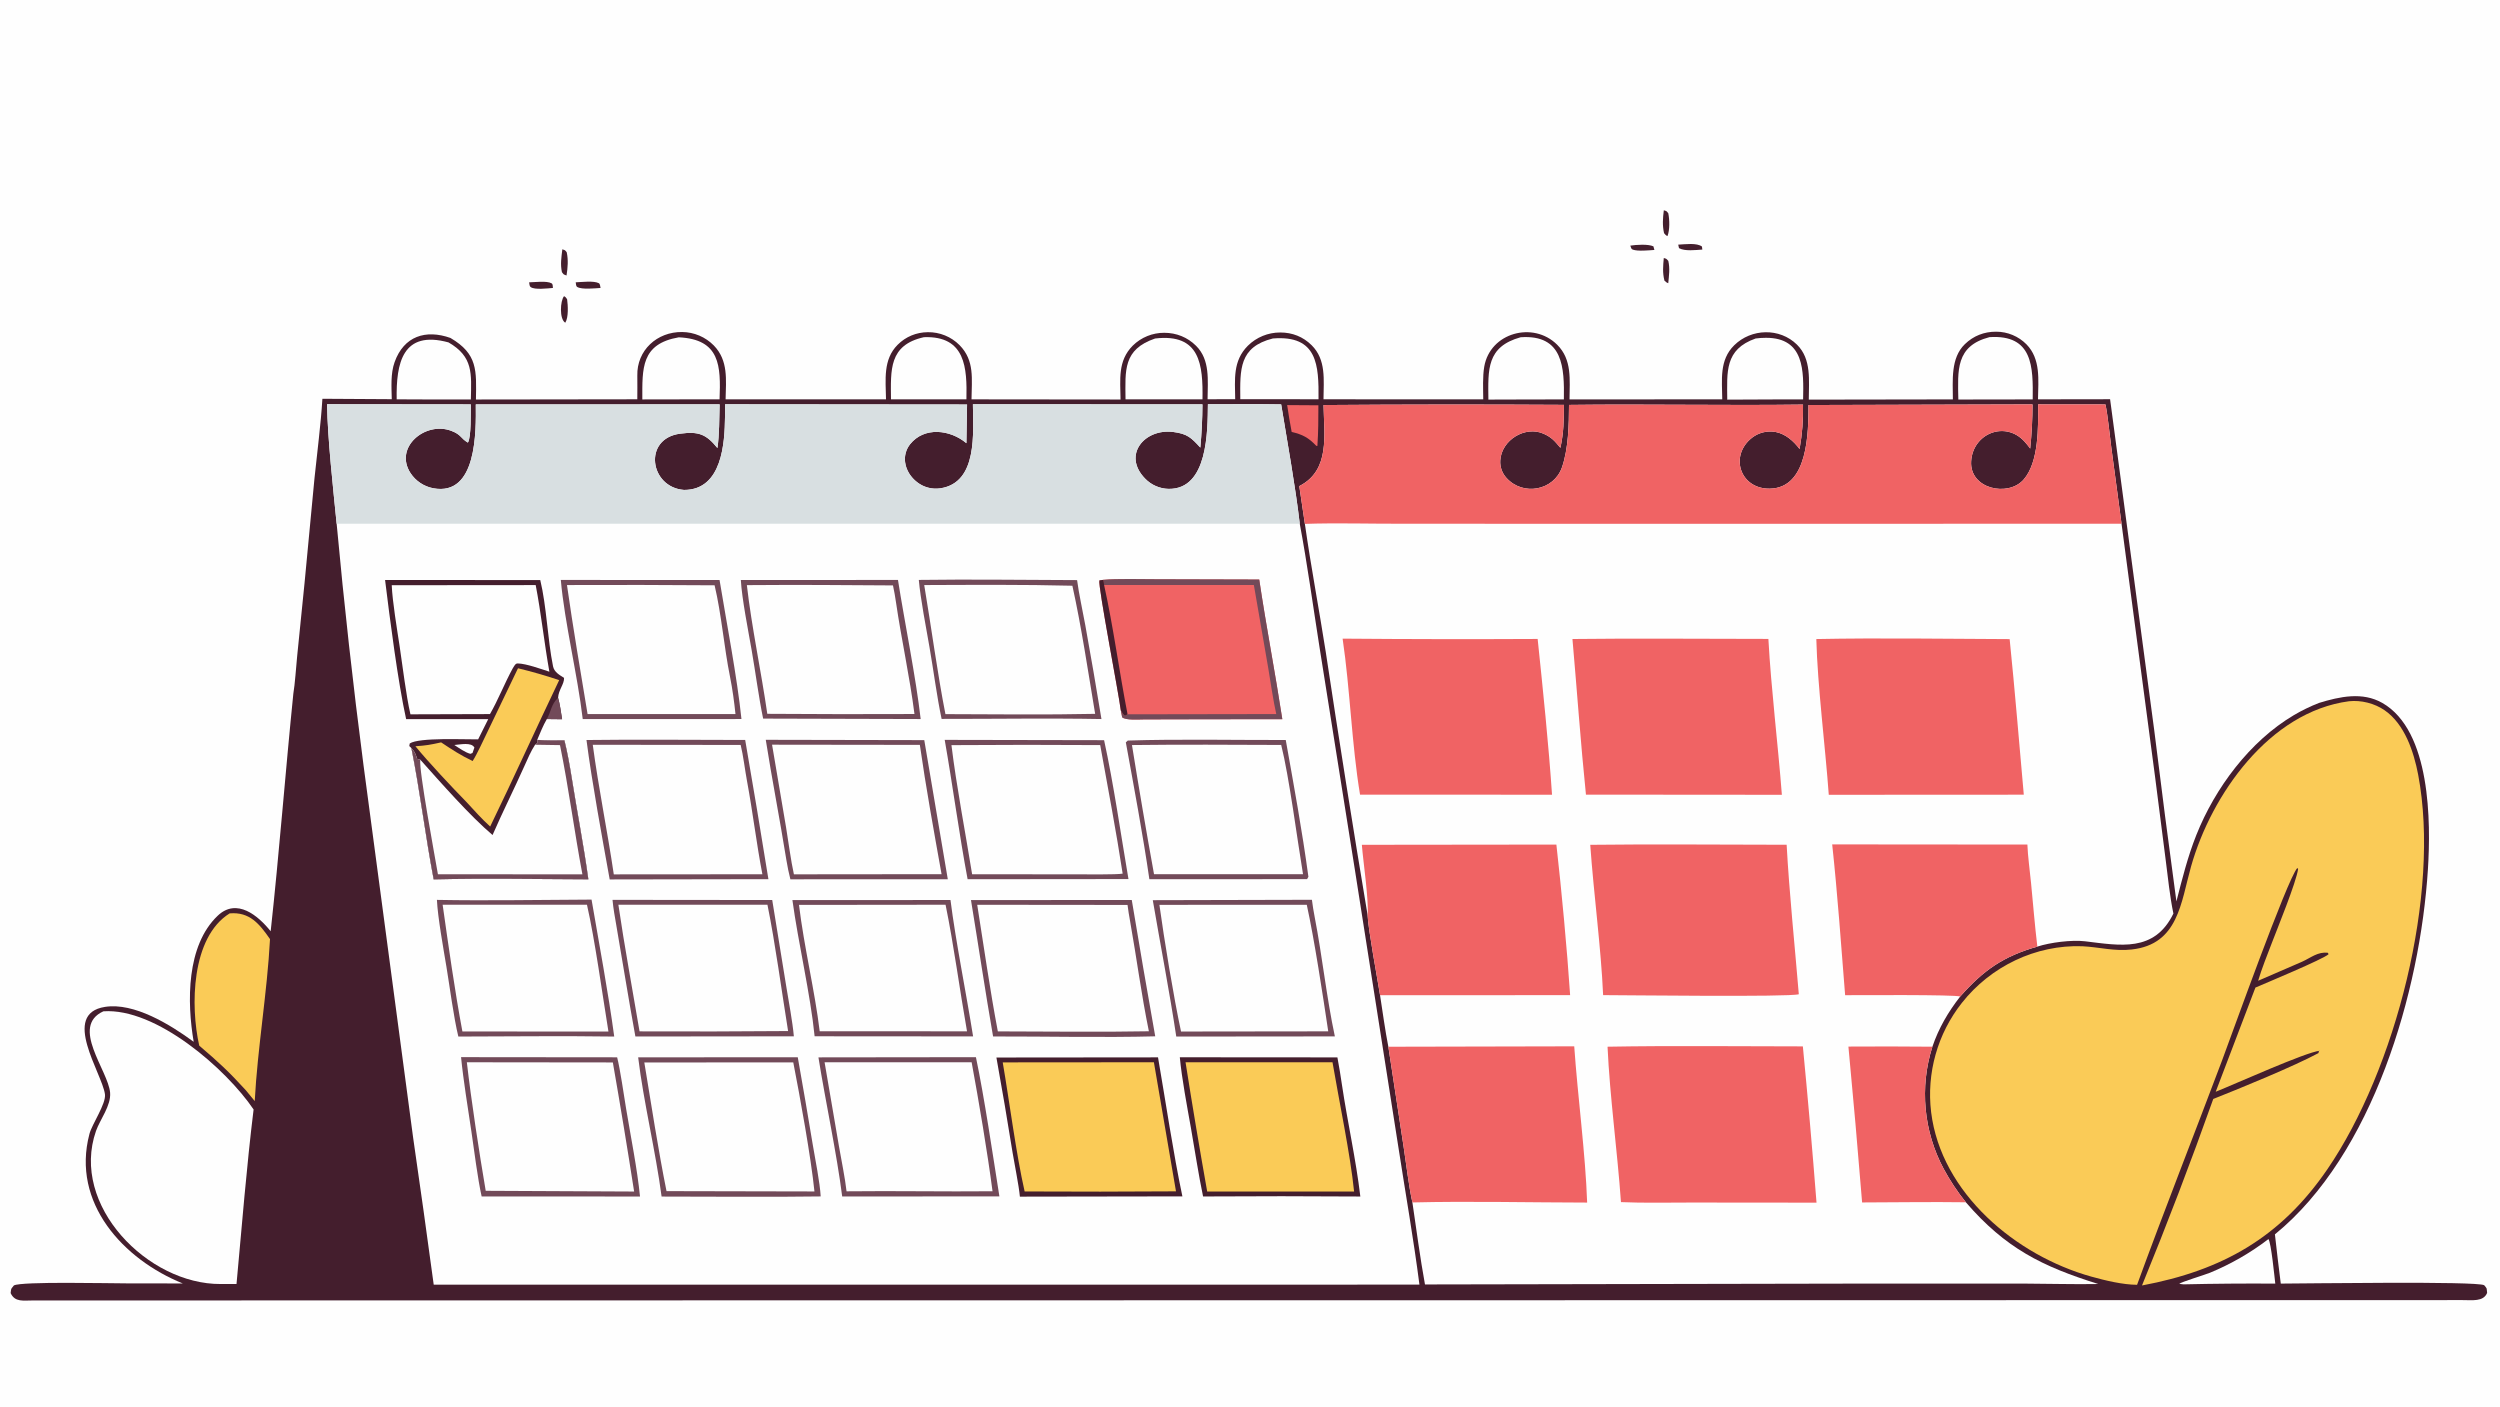 <svg xmlns="http://www.w3.org/2000/svg" height="1024" preserveAspectRatio="none" style="display: block;" version="1.1" viewBox="0 0 2048 1152" width="1820">
<path d="M 0 0 L 2048 0 L 2048 1152 L 0 1152 L 0 0 z" fill="rgb(254,254,254)" transform="translate(0,0)"></path>
<path d="M 1599.79 327.1 C 1599.78 311.562 1597.81 293.331 1609.58 281.903 C 1616.66 275.026 1625.47 271.599 1635.29 271.661 C 1644.61 271.665 1653.54 275.394 1660.09 282.019 C 1671.91 294.113 1669.76 311.154 1669.53 327.057 L 1728.59 326.963 L 1764.7 597.714 C 1770.46 644.6 1776.54 691.448 1782.92 738.253 C 1787.6 719.92 1792.22 701.509 1799.23 683.896 C 1814.56 645.366 1843.02 607.089 1879.1 585.719 C 1885.71 581.828 1892.62 578.471 1899.77 575.679 C 1916.75 570.504 1935.32 566.407 1951.58 575.696 C 1991.46 598.461 1991.37 673.608 1988.95 711.95 C 1982.62 812.25 1943.95 945.487 1863.61 1010.93 C 1865.1 1024.39 1866.7 1037.83 1868.41 1051.27 C 1888.61 1051.22 2028.37 1049.14 2035.03 1052.57 C 2037.65 1055.83 2036.91 1054.27 2037.45 1058.9 C 2034.37 1066.35 2025.04 1064.71 2017.46 1064.78 L 26.968 1065.08 C 19.29 1065.04 12.215 1066.72 8.709 1059.02 C 9.319 1054.67 8.641 1056.32 11.365 1052.79 C 17.31 1049.34 91.138 1051.1 103.515 1051.08 L 149.746 1051.15 C 101.13 1031.56 58.323 985.227 73.266 928.722 C 75.254 920.789 87.075 903.902 85.977 896.132 C 83.516 878.713 49.69 830.322 86.026 824.637 C 109.828 820.914 139.301 839.006 158.659 853.23 C 153.131 820.77 152.562 774.461 178.369 749.949 C 193.996 735.106 211.534 749.943 221.739 762.706 C 228.745 698.555 233.772 632.42 240.313 567.998 C 241.582 560.919 242.667 545.132 243.426 537.479 L 249.52 477.13 L 257.606 391.94 C 259.741 371.05 262.884 347.313 264.105 326.597 L 320.936 326.941 C 320.734 317.012 319.892 305.975 323.26 296.573 C 330.884 275.29 348.746 269.61 368.984 276.768 C 391.445 289.879 390.284 303.572 389.886 327.197 L 522.08 327.013 C 522.04 320.654 522.248 313.976 522.092 307.671 C 521.577 286.911 538.288 271.654 558.811 271.923 C 568.58 272.011 577.913 275.976 584.759 282.945 C 596.755 295.293 594.744 310.98 594.405 327.077 L 725.818 327.08 C 725.574 311.059 723.235 294.531 735.312 282.408 C 741.971 275.723 750.632 272.156 760.024 272.06 C 769.796 271.915 779.206 275.751 786.092 282.685 C 798.565 295.41 796.005 310.488 795.867 327.065 L 917.949 327.201 C 917.769 310.797 915.526 295.538 927.979 283.054 C 934.864 276.272 944.157 272.498 953.821 272.557 C 963.676 272.58 972.766 276.206 979.809 283.197 C 991.46 294.763 989.354 311.484 989.246 326.987 L 1011.87 326.944 C 1011.68 310.711 1009.78 295.677 1022.23 283.174 C 1029.29 276.187 1038.83 272.279 1048.77 272.304 C 1058.63 272.301 1067.41 275.728 1074.47 282.708 C 1086.54 294.625 1084.31 311.088 1084.21 327.015 L 1215.08 327.074 C 1215.02 318.665 1214.48 308.479 1215.89 300.308 C 1220.7 272.455 1255.97 262.813 1275.62 282.315 C 1288.01 294.614 1285.83 311.103 1285.75 327.132 L 1410.87 327.041 C 1410.73 311.226 1408.29 294.948 1420.67 282.768 C 1434.68 268.979 1457.89 268.305 1472.07 282.244 C 1484.15 294.116 1481.77 311.755 1481.76 327.293 L 1599.79 327.1 z" fill="rgb(68,30,45)" transform="translate(0,0)"></path>
<path d="M 989.514 331.065 C 1009.33 331.071 1029.78 330.818 1049.54 331.186 C 1054.56 362.141 1061.21 398.18 1064.76 428.938 C 1070.78 460.78 1075.81 497.548 1080.92 529.905 L 1109.95 712.548 L 1145.77 940.902 C 1151.44 977.686 1158.07 1015.25 1162.8 1052.11 L 355.302 1052.17 C 349.881 1011.97 344.255 971.791 338.423 931.644 L 297.777 626.608 C 289.196 560.867 281.863 494.97 275.783 428.952 C 272.968 400.452 268.296 358.8 267.942 331.055 L 385.684 331.183 C 385.588 337.537 386.111 358.198 383.291 362.489 C 377.128 358.924 378.15 356.022 369.538 352.794 C 348.508 344.912 322.524 366.272 336.29 387.48 C 340.575 393.961 347.297 398.436 354.93 399.89 C 390.864 406.601 389.972 353.055 389.759 331.228 L 589.52 331.152 C 589.252 342.119 589.299 356.357 587.718 366.943 C 578.293 355.277 572.032 353.275 557.279 355.164 C 526.437 359.113 532.173 399.186 560.394 401.264 C 591.727 401.264 593.661 362.414 593.924 341.579 C 593.966 338.087 593.987 334.596 593.986 331.104 L 792.221 331.293 L 791.675 362.966 C 778.296 351.745 757.106 349.3 745.509 363.862 C 742.238 368.006 740.779 373.295 741.465 378.529 C 742.287 385.066 746.128 390.951 751.306 394.917 C 756.683 399.121 763.549 400.936 770.302 399.941 C 801.199 395.282 797.115 354.21 797.002 331.09 L 985.041 331.15 C 985 342.979 984.424 354.8 983.316 366.578 C 975.837 358.427 972.677 355.267 961.078 353.781 C 937.781 350.798 919.108 372.562 938.066 391.962 C 943.147 397.236 950.117 400.272 957.439 400.4 C 989.568 400.751 989.271 352.958 989.514 331.065 z" fill="rgb(254,254,254)" transform="translate(0,0)"></path>
<path d="M 989.514 331.065 C 1009.33 331.071 1029.78 330.818 1049.54 331.186 C 1054.56 362.141 1061.21 398.18 1064.76 428.938 L 275.783 428.952 C 272.968 400.452 268.296 358.8 267.942 331.055 L 385.684 331.183 C 385.588 337.537 386.111 358.198 383.291 362.489 C 377.128 358.924 378.15 356.022 369.538 352.794 C 348.508 344.912 322.524 366.272 336.29 387.48 C 340.575 393.961 347.297 398.436 354.93 399.89 C 390.864 406.601 389.972 353.055 389.759 331.228 L 589.52 331.152 C 589.252 342.119 589.299 356.357 587.718 366.943 C 578.293 355.277 572.032 353.275 557.279 355.164 C 526.437 359.113 532.173 399.186 560.394 401.264 C 591.727 401.264 593.661 362.414 593.924 341.579 C 593.966 338.087 593.987 334.596 593.986 331.104 L 792.221 331.293 L 791.675 362.966 C 778.296 351.745 757.106 349.3 745.509 363.862 C 742.238 368.006 740.779 373.295 741.465 378.529 C 742.287 385.066 746.128 390.951 751.306 394.917 C 756.683 399.121 763.549 400.936 770.302 399.941 C 801.199 395.282 797.115 354.21 797.002 331.09 L 985.041 331.15 C 985 342.979 984.424 354.8 983.316 366.578 C 975.837 358.427 972.677 355.267 961.078 353.781 C 937.781 350.798 919.108 372.562 938.066 391.962 C 943.147 397.236 950.117 400.272 957.439 400.4 C 989.568 400.751 989.271 352.958 989.514 331.065 z" fill="rgb(216,223,225)" transform="translate(0,0)"></path>
<path d="M 315.457 475.023 L 442.578 475.066 C 447.834 496.801 448.529 523.433 453.053 545.739 C 454.021 550.509 458.377 552.819 462.08 555.173 C 462.318 560.244 457.506 565.03 457.173 571.499 C 458.703 576.712 459.587 583.571 460.465 589.042 L 447.987 588.907 C 444.858 594.253 442.505 600.26 440.073 605.979 C 447.747 606.485 454.686 606.404 462.373 606.346 C 464.872 616.437 466.794 627.16 468.421 637.442 C 472.776 664.961 478.203 692.59 481.982 720.175 C 440.894 720.007 396.153 719.226 355.256 720.212 C 348.461 684.604 344.026 647.453 336.999 612.68 L 335.291 611.017 L 335.662 608.908 C 343.283 603.792 381.138 605.72 391.683 605.546 L 399.962 588.978 L 332.7 588.973 C 325.997 558.593 319.327 506.597 315.457 475.023 z" fill="rgb(68,30,45)" transform="translate(0,0)"></path>
<path d="M 438.344 609.941 L 440.091 608.614 L 440.073 605.979 C 447.747 606.485 454.686 606.404 462.373 606.346 C 464.872 616.437 466.794 627.16 468.421 637.442 C 472.776 664.961 478.203 692.59 481.982 720.175 C 440.894 720.007 396.153 719.226 355.256 720.212 C 348.461 684.604 344.026 647.453 336.999 612.68 C 340.079 615.974 340.285 617.187 341.741 621.496 C 342.319 621.674 343.818 622.195 344.322 622.205 C 360.558 640.388 385.123 668.367 403.504 683.886 C 411.76 664.941 421.131 646.297 429.578 627.419 C 432.108 621.767 434.969 615.048 438.344 609.941 z" fill="rgb(254,254,254)" transform="translate(0,0)"></path>
<path d="M 438.344 609.941 L 440.091 608.614 L 440.073 605.979 C 447.747 606.485 454.686 606.404 462.373 606.346 C 464.872 616.437 466.794 627.16 468.421 637.442 C 472.776 664.961 478.203 692.59 481.982 720.175 C 440.894 720.007 396.153 719.226 355.256 720.212 C 348.461 684.604 344.026 647.453 336.999 612.68 C 340.079 615.974 340.285 617.187 341.741 621.496 C 342.319 621.674 343.818 622.195 344.322 622.205 C 342.935 630.26 356.305 701.618 358.747 716.023 L 477.102 716.078 C 470.499 681.002 465.958 645.793 458.751 610.254 L 438.344 609.941 z" fill="rgb(114,74,89)" transform="translate(0,0)"></path>
<path d="M 457.173 571.499 C 458.703 576.712 459.587 583.571 460.465 589.042 L 447.987 588.907 C 451.274 583.214 451.61 576.536 457.173 571.499 z" fill="rgb(114,74,89)" transform="translate(0,0)"></path>
<path d="M 320.913 479.29 L 438.838 479.189 C 443.183 501.529 445.902 526.979 450.044 550.125 C 443.208 547.932 431.098 543.469 424.038 543.355 C 422.127 543.324 421.253 545.547 420.042 547.374 C 413.44 559.391 407.927 573.569 401.38 584.833 L 336.225 585.031 C 332.579 569.081 329.859 545.652 327.35 529.085 C 325.275 515.377 321.424 492.355 320.913 479.29 z" fill="rgb(254,254,254)" transform="translate(0,0)"></path>
<path d="M 424.346 547.308 C 435.724 550.065 446.979 553.306 458.08 557.024 C 439.003 596.911 420.957 636.952 401.548 676.939 C 394.741 670.794 388.436 663.705 382.207 656.945 C 370.215 644.696 350.754 623.978 340.307 611.177 C 349.262 610.572 352.47 609.976 361.387 608.008 C 370.158 613.872 377.653 618.772 387.198 623.276 C 390.648 618.007 396.446 605.277 399.579 598.863 L 424.346 547.308 z" fill="rgb(250,203,87)" transform="translate(0,0)"></path>
<path d="M 372.195 610.152 C 377.099 609.78 386.193 607.655 388.633 612.264 L 387.061 616.713 L 385.281 617.384 C 380.749 616.089 376.219 612.765 372.195 610.152 z" fill="rgb(254,254,254)" transform="translate(0,0)"></path>
<path d="M 903.91 474.882 C 914.741 473.842 935.448 474.383 946.984 474.403 L 1031.57 474.636 C 1037.16 512.309 1044.65 550.976 1050.48 589.032 C 1012.71 589.047 974.947 589.047 937.18 589.193 C 932.761 589.21 922.103 590.071 919.259 587.432 L 918.112 581.591 C 916.819 569.849 899.336 479.739 900.626 475.36 L 903.91 474.882 z" fill="rgb(240,99,100)" transform="translate(0,0)"></path>
<path d="M 903.91 474.882 C 914.741 473.842 935.448 474.383 946.984 474.403 L 1031.57 474.636 C 1037.16 512.309 1044.65 550.976 1050.48 589.032 C 1012.71 589.047 974.947 589.047 937.18 589.193 C 932.761 589.21 922.103 590.071 919.259 587.432 L 918.112 581.591 C 919.355 583.758 919.692 584.671 921.542 586.285 L 923.694 585.012 L 1045.51 584.808 C 1042.99 573.693 1040.88 558.622 1038.94 547.178 L 1027.16 479.121 L 904.467 479.097 C 904.498 478.14 904.075 475.938 903.91 474.882 z" fill="rgb(114,74,89)" transform="translate(0,0)"></path>
<path d="M 918.112 581.591 C 916.819 569.849 899.336 479.739 900.626 475.36 L 903.91 474.882 C 904.075 475.938 904.498 478.14 904.467 479.097 C 911.86 512.317 917.013 550.691 923.694 585.012 L 921.542 586.285 C 919.692 584.671 919.355 583.758 918.112 581.591 z" fill="rgb(68,30,45)" transform="translate(0,0)"></path>
<path d="M 816.26 866.11 L 948.654 865.978 C 954.844 901.731 961.167 944.751 968.618 979.83 L 835.491 980.052 C 834.585 970.464 831.223 954.401 829.556 944.264 C 825.387 918.169 820.955 892.116 816.26 866.11 z" fill="rgb(68,30,45)" transform="translate(0,0)"></path>
<path d="M 821.438 870.087 L 945.273 869.99 L 963.369 975.704 C 922.04 976.003 880.71 976.035 839.38 975.8 C 832.421 945.184 826.928 902.126 821.438 870.087 z" fill="rgb(250,203,87)" transform="translate(0,0)"></path>
<path d="M 923.894 606.513 C 964.976 605.196 1011.74 606.152 1053.29 606.071 C 1059.93 643.33 1066.79 680.584 1071.85 718.1 C 1071.48 718.74 1071.12 719.38 1070.75 720.02 L 941.557 720.083 C 936.505 684.94 928.683 643.113 922.282 607.993 L 923.894 606.513 z" fill="rgb(114,74,89)" transform="translate(0,0)"></path>
<path d="M 927.308 610.196 C 967.683 609.689 1009.18 609.966 1049.56 610.112 C 1056.13 636.32 1062.76 688.029 1067.43 715.951 L 945.381 715.994 C 939.008 680.789 932.984 645.521 927.308 610.196 z" fill="rgb(254,254,254)" transform="translate(0,0)"></path>
<path d="M 773.901 605.958 L 904.474 606.208 C 912.265 641.851 918.227 683.515 924.437 719.956 L 792.661 720.09 C 785.736 683.047 780.49 643.427 773.901 605.958 z" fill="rgb(114,74,89)" transform="translate(0,0)"></path>
<path d="M 779.43 610.267 C 820.05 609.971 860.671 609.96 901.29 610.232 C 907.338 643.907 914.601 681.938 919.677 715.493 C 915.271 716.42 888.195 716.085 882.242 716.083 L 796.364 716.006 C 790.9 682.046 783.525 643.956 779.43 610.267 z" fill="rgb(254,254,254)" transform="translate(0,0)"></path>
<path d="M 522.782 865.949 L 653.537 865.901 C 657.783 889.796 661.885 913.717 665.844 937.662 C 667.84 949.49 671.696 968.644 672.314 979.871 C 629.262 980.476 585.117 979.977 541.981 979.98 C 537.11 942.805 527.175 902.446 522.782 865.949 z" fill="rgb(114,74,89)" transform="translate(0,0)"></path>
<path d="M 527.826 870.172 L 649.841 870.078 C 655.292 897.895 664.418 948.178 667.191 975.796 L 546.012 975.534 C 539.476 943.21 533.238 903.06 527.826 870.172 z" fill="rgb(254,254,254)" transform="translate(0,0)"></path>
<path d="M 752.682 474.953 C 795.126 474.336 839.846 475 882.354 475.111 C 883.791 486.27 887.002 500.512 889.073 511.999 C 893.698 537.596 898.11 563.231 902.31 588.9 C 859.552 588.114 814.372 588.827 771.362 588.785 C 767.627 571.362 764.67 548.488 761.491 530.335 C 758.645 514.088 754.079 490.497 752.682 474.953 z" fill="rgb(114,74,89)" transform="translate(0,0)"></path>
<path d="M 757.123 479.162 C 796.865 479.013 838.861 478.696 878.493 479.718 C 885.881 513.086 891.502 550.806 897.141 584.642 C 856.78 585.512 814.937 584.979 774.497 584.872 C 768.072 552.312 762.754 512.518 757.123 479.162 z" fill="rgb(254,254,254)" transform="translate(0,0)"></path>
<path d="M 480.446 606.074 C 523.212 605.503 567.582 606.037 610.458 606.031 C 617.028 643.995 623.369 681.999 629.481 720.039 L 499.455 720.264 C 493.106 684.836 485.056 641.496 480.446 606.074 z" fill="rgb(114,74,89)" transform="translate(0,0)"></path>
<path d="M 485.596 609.975 L 606.758 610.106 C 608.89 618.784 610.261 630.603 611.936 639.598 C 616.626 664.788 619.715 690.933 624.542 716.02 L 502.819 716.109 C 497.608 680.711 490.316 645.365 485.596 609.975 z" fill="rgb(254,254,254)" transform="translate(0,0)"></path>
<path d="M 459.419 474.975 L 589.467 475.044 C 595.163 509.828 603.855 554.596 607.402 588.887 L 477.378 588.932 C 473.144 552.797 462.498 509.928 459.419 474.975 z" fill="rgb(114,74,89)" transform="translate(0,0)"></path>
<path d="M 464.463 479.151 C 504.774 478.979 545.086 479.048 585.396 479.36 C 591.096 503.442 593.131 530.059 598.066 554.459 C 599.997 564.009 601.518 575.132 602.5 584.829 L 481.337 584.809 C 475.616 550.395 469.346 513.515 464.463 479.151 z" fill="rgb(254,254,254)" transform="translate(0,0)"></path>
<path d="M 627.316 605.902 L 757.168 606.163 L 776.437 720.107 L 647.476 720.151 C 646.206 715.139 645.028 709.51 644.211 704.418 C 638.939 671.558 632.517 638.756 627.316 605.902 z" fill="rgb(114,74,89)" transform="translate(0,0)"></path>
<path d="M 632.476 609.902 L 753.542 610.055 C 758.382 644.029 765.265 682.073 771.329 715.947 L 650.367 716.071 C 647.894 704.944 645.894 689.434 643.972 677.754 L 632.476 609.902 z" fill="rgb(254,254,254)" transform="translate(0,0)"></path>
<path d="M 795.425 737.167 L 927.146 737.088 C 933.327 774.347 939.734 811.569 946.366 848.751 C 904.679 849.884 855.667 848.771 813.531 848.86 C 807.122 812.101 801.504 774.152 795.425 737.167 z" fill="rgb(114,74,89)" transform="translate(0,0)"></path>
<path d="M 800.535 741.015 L 923.679 741.14 C 924.173 745.415 925 750.125 925.758 754.378 C 931.092 784.303 935.039 814.855 941.157 844.603 C 900.604 845.384 858.129 844.725 817.43 844.705 C 811.057 811.347 805.915 774.755 800.535 741.015 z" fill="rgb(254,254,254)" transform="translate(0,0)"></path>
<path d="M 966.5 865.905 L 1095.6 866 C 1097.03 873.342 1098.24 881.244 1099.36 888.685 C 1103.9 919.086 1110.77 949.445 1114.39 979.946 C 1071.45 979.636 1028.5 979.623 985.561 979.908 C 981.8 962.131 978.806 941.758 975.571 923.598 C 972.428 905.949 968.164 883.502 966.5 865.905 z" fill="rgb(68,30,45)" transform="translate(0,0)"></path>
<path d="M 971.192 869.971 L 1091.58 869.981 C 1096.91 901.381 1106.19 945.34 1109.27 975.84 L 988.933 975.862 C 982.667 940.625 976.753 905.326 971.192 869.971 z" fill="rgb(250,203,87)" transform="translate(0,0)"></path>
<path d="M 377.7 865.804 L 505.569 865.933 C 508.169 876.314 511.021 896.604 512.92 908.066 C 516.712 930.949 522.013 957.159 524.298 979.946 L 394.561 979.889 C 391.361 965.779 388.369 941.584 386.19 926.843 C 383.402 907.987 379.518 884.557 377.7 865.804 z" fill="rgb(114,74,89)" transform="translate(0,0)"></path>
<path d="M 382.444 869.998 L 502.045 870.14 C 508.188 905.325 513.997 940.567 519.473 975.862 L 397.904 975.271 C 392.479 943.362 386.122 901.955 382.444 869.998 z" fill="rgb(254,254,254)" transform="translate(0,0)"></path>
<path d="M 670.462 865.986 L 799.482 865.827 C 806.479 899.186 813.253 945.567 818.71 979.87 L 689.92 979.89 C 685.46 944.564 676.243 902.158 670.462 865.986 z" fill="rgb(114,74,89)" transform="translate(0,0)"></path>
<path d="M 675.5 869.983 L 795.965 870.005 C 801.851 901.935 808.924 943.726 813.083 975.635 C 773.277 976.037 733.396 975.211 693.494 975.685 C 692.38 965.332 689.115 949.432 687.289 938.85 L 675.5 869.983 z" fill="rgb(254,254,254)" transform="translate(0,0)"></path>
<path d="M 606.885 475.023 L 735.623 474.982 C 741.201 510.357 750.258 554.425 754.218 588.896 L 625.159 588.539 C 621.62 571.505 618.816 550.042 615.762 532.535 C 612.959 516.467 607.774 490.405 606.885 475.023 z" fill="rgb(114,74,89)" transform="translate(0,0)"></path>
<path d="M 611.837 479.222 C 651.385 478.887 691.98 479.136 731.524 479.455 C 732.519 483.924 733.353 488.874 734.018 493.429 C 738.449 523.761 745.291 554.403 749.125 584.779 C 708.94 584.965 668.753 584.912 628.569 584.618 C 623.626 550.178 615.706 513.369 611.837 479.222 z" fill="rgb(254,254,254)" transform="translate(0,0)"></path>
<path d="M 501.771 736.986 L 632.604 737.117 L 644.084 807.747 C 646.11 820.222 649.248 836.633 650.331 848.742 L 520.504 848.891 C 514.984 818.709 510.172 788.459 504.946 758.229 C 503.725 751.166 502.418 744.129 501.771 736.986 z" fill="rgb(114,74,89)" transform="translate(0,0)"></path>
<path d="M 506.578 740.973 L 628.695 741.004 C 635.129 772.591 640.38 812.169 645.603 844.43 C 605.044 844.782 564.482 844.868 523.921 844.687 C 518.231 810.786 511.505 774.82 506.578 740.973 z" fill="rgb(254,254,254)" transform="translate(0,0)"></path>
<path d="M 944.363 737.244 L 1074.72 736.924 C 1075.26 741.364 1076.13 746.644 1076.99 751.074 C 1083.23 783.207 1086.68 816.886 1093.52 848.815 L 963.6 848.942 C 958.183 812.771 950.547 773.537 944.363 737.244 z" fill="rgb(114,74,89)" transform="translate(0,0)"></path>
<path d="M 949.785 741.07 L 1070.51 741.011 C 1076.8 769.816 1083.61 814.692 1088.09 844.666 L 967.502 844.822 C 961.534 817.174 953.656 769.28 949.785 741.07 z" fill="rgb(254,254,254)" transform="translate(0,0)"></path>
<path d="M 649.141 737.174 L 778.637 737.114 C 782.967 771.332 791.596 813.781 797.163 848.816 L 667.339 848.718 C 663.912 814.313 653.965 772.51 649.141 737.174 z" fill="rgb(114,74,89)" transform="translate(0,0)"></path>
<path d="M 654.536 741.112 L 774.607 740.979 C 781.446 774.365 786.193 810.804 792.18 844.652 L 671.49 844.585 C 667.561 811.838 658.621 775.177 654.536 741.112 z" fill="rgb(254,254,254)" transform="translate(0,0)"></path>
<path d="M 357.919 737.005 C 399.132 737.785 443.133 736.935 484.601 736.77 C 490.846 773.45 498.234 812.287 503.173 848.938 C 460.986 848.321 417.734 848.869 375.469 848.939 C 371.642 833.273 368.42 808.015 365.71 791.747 C 363.344 777.545 358.53 750.806 357.919 737.005 z" fill="rgb(114,74,89)" transform="translate(0,0)"></path>
<path d="M 362.615 740.97 L 480.843 740.97 C 487.379 769.6 493.495 814.63 498.428 844.815 L 378.803 844.789 C 372.557 811.564 367.384 774.597 362.615 740.97 z" fill="rgb(254,254,254)" transform="translate(0,0)"></path>
<path d="M 1669.63 331.173 L 1724.81 331.233 C 1726.71 340.273 1728.33 356.847 1729.58 366.489 L 1737.97 428.947 L 1765.44 636.27 L 1774.13 704.309 C 1775.9 718.256 1777.59 734.627 1780.45 748.197 C 1764.88 780.226 1736.68 774.355 1708.05 770.916 C 1697.15 769.608 1679.48 771.862 1669 775.266 C 1641.05 783.272 1624.97 794.501 1605.79 816.165 C 1595.92 828.83 1588.22 841.952 1583.02 857.244 C 1572.47 890.48 1575.81 926.569 1592.27 957.31 C 1597.48 966.959 1603.56 976.115 1610.43 984.666 C 1642.89 1022.33 1672.89 1037.18 1718.92 1051.61 C 1699.23 1051.98 1677.67 1051.31 1657.7 1051.26 L 1532.43 1051.25 L 1167.34 1051.97 C 1163.37 1030.33 1160.28 1006.68 1157.04 984.802 C 1154.32 973.23 1151.78 951.895 1149.85 939.293 L 1137.33 857.28 C 1134.73 844.148 1132.62 828.43 1130.54 815.093 C 1128.45 801.853 1120.66 760.277 1120.31 749.263 C 1108.31 677.568 1096.89 605.778 1086.05 533.899 C 1080.6 498.953 1073.95 464.165 1068.96 429.07 L 1064.37 398.119 C 1089.84 385.203 1084.65 356.187 1084.24 331.736 C 1149.89 331.22 1215.54 331.168 1281.2 331.579 C 1281.09 344.7 1281.04 354.013 1278.29 366.778 L 1277.91 366.322 C 1273.47 361.043 1271.15 358.222 1264.62 355.271 C 1249.52 348.447 1229.94 360.358 1229.02 377.212 C 1228.73 382.419 1230.54 387.524 1234.06 391.377 C 1247.64 406.52 1272.93 401.803 1279.56 382.773 C 1284.86 367.574 1285.28 347.644 1285.33 331.628 C 1349.24 330.793 1413.5 332.236 1477.04 331.357 C 1477.2 345.029 1476.51 354.315 1474.23 367.778 C 1473.65 366.973 1473.04 366.193 1472.4 365.439 C 1467.01 359.09 1460.22 353.965 1451.62 353.428 C 1444.96 353.059 1438.43 355.412 1433.54 359.947 C 1416.94 375.138 1426.44 400.597 1449.83 400.207 C 1481.39 399.681 1481.44 353.886 1481.52 331.716 L 1665.05 331.185 C 1665.03 343.268 1664.4 355.342 1663.15 367.36 C 1661.66 365.335 1660.06 363.387 1658.37 361.521 C 1642.65 344.369 1616.14 354.962 1614.77 377.815 C 1613.4 400.557 1645.12 407.272 1657.78 392.736 C 1670.34 378.315 1669.71 349.589 1669.63 331.173 z" fill="rgb(254,254,254)" transform="translate(0,0)"></path>
<path d="M 1669.63 331.173 L 1724.81 331.233 C 1726.71 340.273 1728.33 356.847 1729.58 366.489 L 1737.97 428.947 L 1322.28 428.996 L 1148 428.946 C 1122.78 429.012 1093.58 428.18 1068.96 429.07 L 1064.37 398.119 C 1089.84 385.203 1084.65 356.187 1084.24 331.736 C 1149.89 331.22 1215.54 331.168 1281.2 331.579 C 1281.09 344.7 1281.04 354.013 1278.29 366.778 L 1277.91 366.322 C 1273.47 361.043 1271.15 358.222 1264.62 355.271 C 1249.52 348.447 1229.94 360.358 1229.02 377.212 C 1228.73 382.419 1230.54 387.524 1234.06 391.377 C 1247.64 406.52 1272.93 401.803 1279.56 382.773 C 1284.86 367.574 1285.28 347.644 1285.33 331.628 C 1349.24 330.793 1413.5 332.236 1477.04 331.357 C 1477.2 345.029 1476.51 354.315 1474.23 367.778 C 1473.65 366.973 1473.04 366.193 1472.4 365.439 C 1467.01 359.09 1460.22 353.965 1451.62 353.428 C 1444.96 353.059 1438.43 355.412 1433.54 359.947 C 1416.94 375.138 1426.44 400.597 1449.83 400.207 C 1481.39 399.681 1481.44 353.886 1481.52 331.716 L 1665.05 331.185 C 1665.03 343.268 1664.4 355.342 1663.15 367.36 C 1661.66 365.335 1660.06 363.387 1658.37 361.521 C 1642.65 344.369 1616.14 354.962 1614.77 377.815 C 1613.4 400.557 1645.12 407.272 1657.78 392.736 C 1670.34 378.315 1669.71 349.589 1669.63 331.173 z" fill="rgb(240,99,100)" transform="translate(0,0)"></path>
<path d="M 1115.63 691.895 L 1274.99 691.711 C 1279.23 729.3 1283.72 777.095 1286.25 815.019 L 1130.54 815.093 C 1128.45 801.853 1120.66 760.277 1120.31 749.263 C 1121.53 737.848 1116.57 704.678 1115.63 691.895 z" fill="rgb(240,99,100)" transform="translate(0,0)"></path>
<path d="M 1137.33 857.28 L 1289.61 856.94 C 1292.42 897.455 1298.85 945.395 1300.19 984.915 C 1254.3 984.843 1202.63 983.662 1157.04 984.802 C 1154.32 973.23 1151.78 951.895 1149.85 939.293 L 1137.33 857.28 z" fill="rgb(240,99,100)" transform="translate(0,0)"></path>
<path d="M 1500.93 691.558 L 1660.84 691.695 C 1661.13 700.619 1662.95 714.091 1663.84 723.254 C 1665.52 740.444 1666.93 758.167 1669 775.266 C 1641.05 783.272 1624.97 794.501 1605.79 816.165 C 1601.89 814.477 1522.18 815.072 1511.53 815.059 C 1508.37 775.384 1505.2 730.969 1500.93 691.558 z" fill="rgb(240,99,100)" transform="translate(0,0)"></path>
<path d="M 1514.22 857.145 C 1537.16 856.985 1560.09 857.018 1583.02 857.244 C 1572.47 890.48 1575.81 926.569 1592.27 957.31 C 1597.48 966.959 1603.56 976.115 1610.43 984.666 C 1582.5 984.261 1553.45 984.73 1525.44 984.808 C 1522 942.228 1518.26 899.673 1514.22 857.145 z" fill="rgb(240,99,100)" transform="translate(0,0)"></path>
<path d="M 1316.9 857.255 C 1369.42 856.283 1424.2 856.989 1476.9 856.986 C 1481.04 899.614 1484.77 942.28 1488.09 984.979 L 1385.78 984.882 C 1367.52 984.864 1345.93 985.37 1327.89 984.528 C 1324.99 943.343 1318.7 897.426 1316.9 857.255 z" fill="rgb(240,99,100)" transform="translate(0,0)"></path>
<path d="M 1288.15 523.347 C 1341.15 522.686 1395.52 523.297 1448.66 523.27 C 1450.9 564.231 1456.51 609.275 1459.71 650.938 L 1299.21 650.807 C 1294.89 608.853 1291.87 565.481 1288.15 523.347 z" fill="rgb(240,99,100)" transform="translate(0,0)"></path>
<path d="M 1487.92 523.382 C 1539.41 522.358 1594.63 523.227 1646.3 523.433 C 1650.59 565.306 1654.13 608.831 1657.89 650.852 L 1498.13 650.938 C 1495.27 611.352 1488.93 562.01 1487.92 523.382 z" fill="rgb(240,99,100)" transform="translate(0,0)"></path>
<path d="M 1099.87 523.048 C 1153.12 523.497 1206.38 523.581 1259.64 523.301 C 1263.92 564.252 1268.65 609.89 1271.42 650.861 L 1114.15 650.852 C 1107.31 609.709 1106.04 564.853 1099.87 523.048 z" fill="rgb(240,99,100)" transform="translate(0,0)"></path>
<path d="M 1302.73 691.905 C 1355.87 691.236 1410.38 691.851 1463.62 691.858 C 1465.73 730.918 1470.33 774.879 1473.58 814.283 C 1466.08 816.709 1330.58 815.027 1313.28 815.005 C 1311.54 775.996 1305.54 731.761 1302.73 691.905 z" fill="rgb(240,99,100)" transform="translate(0,0)"></path>
<path d="M 1924.27 574.326 C 1934.23 573.262 1945.21 576.007 1953.45 581.696 C 1969.96 593.087 1977.38 615.662 1980.97 634.526 C 1999.5 732.041 1962.39 876.075 1906.67 957.503 C 1868.28 1013.6 1820.38 1040.53 1754.73 1052.8 C 1775.37 1002.35 1794.84 951.416 1813.1 900.052 C 1835.91 891.018 1878.88 873.426 1899.27 862.492 L 1899.71 860.685 L 1901.58 860.719 L 1900.72 861.567 L 1900.47 860.531 C 1889.16 861.551 1830.52 888.03 1815.11 894.155 L 1847.64 808.816 C 1856.41 805.04 1903.13 785.61 1907.55 781.524 L 1907.03 780.349 C 1898.85 779.225 1892.96 784.465 1885.79 787.685 C 1873.85 792.936 1861.87 798.123 1849.87 803.246 C 1852.72 793.504 1857.25 782.356 1860.91 772.737 C 1865.53 760.648 1881.1 722.629 1882.62 711.637 L 1881.91 710.921 C 1873.39 720.905 1828.1 847.815 1820.28 868.592 C 1797.21 929.865 1773.17 990.757 1750.69 1052.25 C 1738.77 1052.16 1724.67 1048.74 1713.23 1045.55 C 1651.79 1028.42 1590.21 977.483 1581.98 910.88 C 1578.13 878.881 1587.19 846.667 1607.16 821.367 C 1630.68 791.512 1667.7 773.589 1705.86 774.976 C 1719.71 775.665 1732.31 779.27 1746.26 777.63 C 1784.5 773.444 1786.55 739.26 1794.9 709.685 C 1811.53 650.821 1859.05 582.986 1924.27 574.326 z" fill="rgb(250,203,87)" transform="translate(0,0)"></path>
<path d="M 84.68 828.266 C 127.835 825.248 185.307 875.476 207.745 908.655 C 202.112 954.528 197.984 1005.52 193.751 1051.61 L 180.707 1051.61 C 121.243 1051.95 57.297 987.217 78.66 926.22 C 81.944 916.844 91.109 905.479 90.197 894.846 C 88.633 876.615 57.353 840.715 84.68 828.266 z" fill="rgb(254,254,254)" transform="translate(0,0)"></path>
<path d="M 188.119 748.064 C 204.584 746.645 212.552 756.716 221.191 769.121 C 218.942 812.468 210.907 858.778 208.677 901.801 L 201.313 892.824 C 187.553 877.719 178.695 869.554 163.223 856.387 C 155.898 824.248 156.586 767.668 188.119 748.064 z" fill="rgb(250,203,87)" transform="translate(0,0)"></path>
<path d="M 556.06 276.258 C 590.033 277.89 590.522 299.643 589.467 327.068 L 561.5 327.072 L 526.193 327.14 C 526.168 301.652 525.046 281.665 556.06 276.258 z" fill="rgb(254,254,254)" transform="translate(0,0)"></path>
<path d="M 1042.75 277.203 C 1079.43 274.285 1080.38 299.158 1080.14 327.007 L 1054.5 326.948 L 1016.05 326.929 C 1015.85 302.54 1014.92 284.205 1042.75 277.203 z" fill="rgb(254,254,254)" transform="translate(0,0)"></path>
<path d="M 946.243 277.234 C 983.322 272.854 985.521 298.882 985.08 327.05 L 961.5 327.073 L 922.032 327.078 C 921.801 303.073 919.976 286.273 946.243 277.234 z" fill="rgb(254,254,254)" transform="translate(0,0)"></path>
<path d="M 1438.23 277.217 C 1441.03 276.843 1443.85 276.658 1446.67 276.663 C 1478.4 276.584 1477.58 304.1 1477.11 327.111 L 1452.75 327.133 L 1414.97 327.301 C 1414.83 304.653 1412.66 286.198 1438.23 277.217 z" fill="rgb(254,254,254)" transform="translate(0,0)"></path>
<path d="M 1245.7 276.209 C 1280.8 273.779 1281.51 301.361 1281.13 327.117 L 1255.5 327.149 L 1219.29 327.26 C 1219.03 302.588 1217.7 284.008 1245.7 276.209 z" fill="rgb(254,254,254)" transform="translate(0,0)"></path>
<path d="M 756.93 276.15 C 791.121 274.925 792.254 301.496 791.695 327.065 L 766.277 327.06 L 729.9 327.079 C 729.706 302.96 728.01 282.574 756.93 276.15 z" fill="rgb(254,254,254)" transform="translate(0,0)"></path>
<path d="M 1629.76 276.12 C 1665.53 273.801 1665.52 300.671 1665.2 327.095 L 1640.5 327.164 L 1604.27 327.203 C 1603.82 303.346 1601.89 283.396 1629.76 276.12 z" fill="rgb(254,254,254)" transform="translate(0,0)"></path>
<path d="M 324.962 327.045 C 324.438 297.427 329.701 270.144 367.414 280.424 C 387.831 292.167 386.153 306.082 385.73 327.17 L 350.551 327.155 L 324.962 327.045 z" fill="rgb(254,254,254)" transform="translate(0,0)"></path>
<path d="M 1858.31 1014.81 C 1860.53 1017.59 1863.3 1046.34 1863.91 1051.28 C 1838.86 1051.11 1813.8 1051.31 1788.75 1051.89 L 1785.21 1051.49 C 1786.79 1049.91 1806.15 1044.15 1810.41 1042.38 C 1827.51 1035.32 1843.61 1026.05 1858.31 1014.81 z" fill="rgb(254,254,254)" transform="translate(0,0)"></path>
<path d="M 1054.45 331.77 L 1080.03 331.934 C 1080.01 343.387 1080 353.786 1079.2 365.242 L 1078.31 365.139 C 1071.8 358.361 1067.14 355.894 1058.13 353.755 C 1056.73 346.456 1055.51 339.126 1054.45 331.77 z" fill="rgb(240,99,100)" transform="translate(0,0)"></path>
<path d="M 471.625 231.212 C 476.352 231.055 486.216 229.771 490.463 231.885 C 491.638 232.47 491.605 234.174 491.969 235.843 C 487.561 236.107 476.755 237.292 472.973 235.083 C 471.756 234.373 471.922 232.952 471.625 231.212 z" fill="rgb(68,30,45)" transform="translate(0,0)"></path>
<path d="M 460.666 204.198 C 463.328 205.14 462.439 204.461 464.255 206.601 C 465.656 213.061 465.096 219.129 464.103 225.634 C 461.218 224.493 462.183 225.237 460.325 222.901 C 458.939 216.312 459.878 210.888 460.666 204.198 z" fill="rgb(68,30,45)" transform="translate(0,0)"></path>
<path d="M 433.463 231.22 C 438.037 231.172 447.883 229.801 451.86 232.041 C 452.959 232.66 452.755 234.195 452.954 235.834 C 448.805 236.149 438.165 237.553 434.742 235.129 C 433.684 234.38 433.749 232.79 433.463 231.22 z" fill="rgb(68,30,45)" transform="translate(0,0)"></path>
<path d="M 462.06 242.565 C 463.486 243.332 463.616 243.755 464.57 245.058 C 465.273 250.022 465.849 260.005 463.058 264.317 C 458.149 261.315 458.878 246.402 462.06 242.565 z" fill="rgb(68,30,45)" transform="translate(0,0)"></path>
<path d="M 1363 172.221 C 1365.76 173.12 1364.76 172.508 1366.66 174.657 C 1367.73 179.92 1367.96 188.349 1365.99 193.376 C 1364.53 192.716 1364.23 192.146 1363.17 190.928 C 1361.76 184.496 1362.18 178.711 1363 172.221 z" fill="rgb(68,30,45)" transform="translate(0,0)"></path>
<path d="M 1362.97 211.313 C 1365.23 211.905 1365.1 211.91 1366.68 213.684 C 1368.11 219.997 1367.26 225.501 1366.63 231.946 C 1365 231.33 1364.8 230.979 1363.51 229.841 C 1361.87 223.364 1362.38 217.944 1362.97 211.313 z" fill="rgb(68,30,45)" transform="translate(0,0)"></path>
<path d="M 1374.79 200.365 C 1380.49 200.086 1390.04 198.71 1394.25 201.931 L 1394.54 204.401 C 1388.76 204.778 1380.44 205.903 1375.45 203.246 L 1374.79 200.365 z" fill="rgb(68,30,45)" transform="translate(0,0)"></path>
<path d="M 1335.56 201.161 C 1340.31 200.432 1350.24 199.759 1354.48 201.772 L 1355.29 204.706 C 1350.62 205.016 1341.96 205.964 1337.63 204.457 C 1336.18 203.954 1336.24 202.941 1335.56 201.161 z" fill="rgb(68,30,45)" transform="translate(0,0)"></path>
</svg>